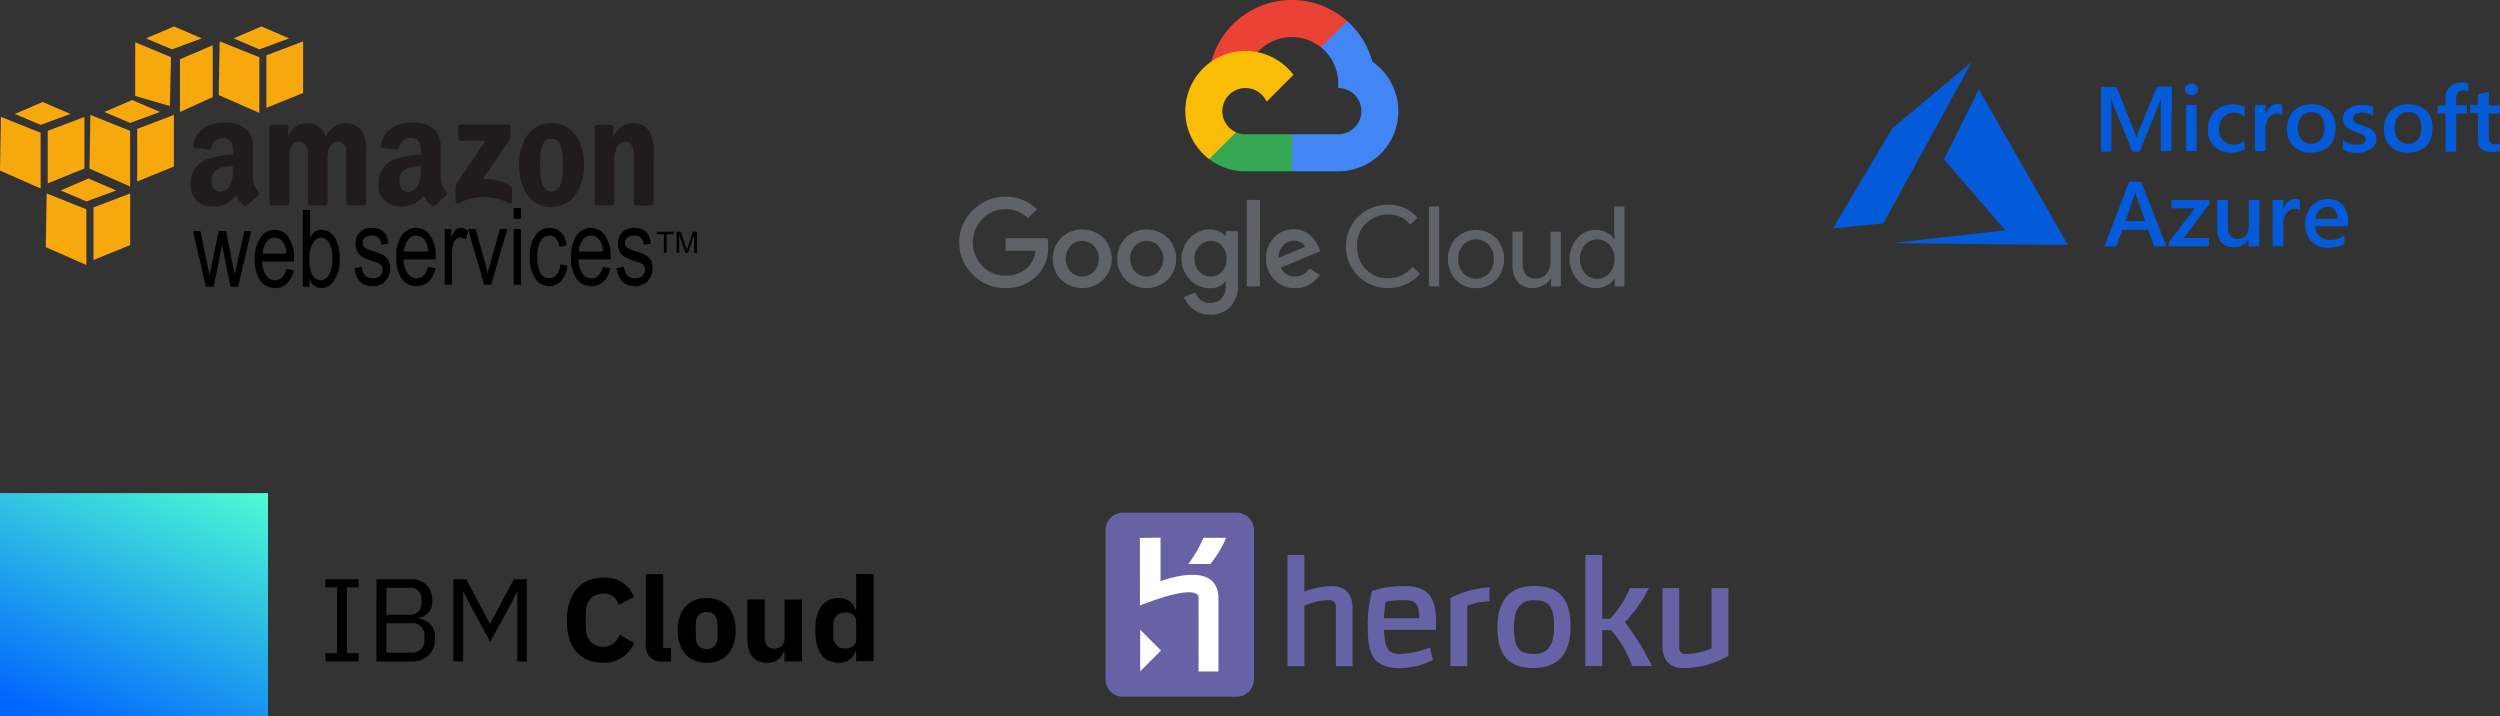 <svg id="Group_12279" data-name="Group 12279" xmlns="http://www.w3.org/2000/svg" xmlns:xlink="http://www.w3.org/1999/xlink" width="306.427" height="87.796" viewBox="0 0 306.427 87.796">
  <rect x="0" y="0" width="306.427" height="87.796" fill="#333333" stroke="none"/>
  <defs>
    <linearGradient id="linear-gradient" x1="0.824" y1="-0.124" x2="0.217" y2="1.043" gradientUnits="objectBoundingBox">
      <stop offset="0" stop-color="#50ffd2"/>
      <stop offset="1" stop-color="#0064ff"/>
    </linearGradient>
  </defs>
  <g id="amazon-web-services" transform="translate(0 3.242)">
    <path id="Path_9168" data-name="Path 9168" d="M37.773,18.156c-1.672,0-3.538.644-3.929,2.764a.3.3,0,0,0,.251.366l1.714.205c.159-.008.266-.181.3-.343a1.341,1.341,0,0,1,1.417-1.074,1.144,1.144,0,0,1,.982.457,2.36,2.36,0,0,1,.228,1.3v.251a11.93,11.93,0,0,0-3.312.617,3.067,3.067,0,0,0-1.873,2.947,2.526,2.526,0,0,0,2.627,2.81,3.44,3.44,0,0,0,2.9-1.3,4.31,4.31,0,0,0,1.005,1.188.352.352,0,0,0,.411-.045v.023c.351-.32.989-.9,1.348-1.211a.347.347,0,0,0,0-.48,2.484,2.484,0,0,1-.662-1.667v-2.81c0-1.19.1-2.287-.754-3.107a3.932,3.932,0,0,0-2.651-.891Zm23.027,0c-1.673,0-3.537.644-3.929,2.764a.3.3,0,0,0,.251.366l1.714.205c.159-.008.267-.181.3-.343a1.342,1.342,0,0,1,1.417-1.074,1.143,1.143,0,0,1,.982.457,2.356,2.356,0,0,1,.205,1.3v.251a11.778,11.778,0,0,0-3.29.617,3.066,3.066,0,0,0-1.873,2.947,2.526,2.526,0,0,0,2.627,2.81,3.444,3.444,0,0,0,2.9-1.3,4.3,4.3,0,0,0,1.005,1.188.352.352,0,0,0,.411-.045v.023c.351-.32.989-.9,1.348-1.211a.35.35,0,0,0,0-.48,2.483,2.483,0,0,1-.662-1.667v-2.81c0-1.19.077-2.287-.776-3.107a3.876,3.876,0,0,0-2.629-.891Zm-12.953.091a2.318,2.318,0,0,0-2.307,1.714h-.023V18.75a.345.345,0,0,0-.32-.32H43.553a.348.348,0,0,0-.343.343v9.252a.355.355,0,0,0,.32.32h1.759A.347.347,0,0,0,45.632,28V23.09c0-1.071-.052-2.536,1.211-2.536,1.246,0,1.074,1.505,1.074,2.536V28a.349.349,0,0,0,.32.343H50A.347.347,0,0,0,50.338,28V23.09a5.63,5.63,0,0,1,.16-1.759,1.185,1.185,0,0,1,1.051-.776.916.916,0,0,1,1.028.8,12.225,12.225,0,0,1,.045,1.736V28a.349.349,0,0,0,.32.343H54.7A.346.346,0,0,0,55.044,28V22.155a5.033,5.033,0,0,0-.457-2.9,2.564,2.564,0,0,0-4.454.708,2.334,2.334,0,0,0-2.286-1.714Zm29.9,0c-2.542,0-3.952,2.235-3.952,5.117,0,2.863,1.395,5.162,3.952,5.162,2.46,0,4.021-2.247,4.021-5.072,0-2.919-1.414-5.208-4.021-5.208Zm10.028,0a2.406,2.406,0,0,0-2.4,1.873h-.023V18.7a.339.339,0,0,0-.32-.251H83.416a.338.338,0,0,0-.343.3V28a.351.351,0,0,0,.32.343h1.736A.348.348,0,0,0,85.472,28v-4.98a4.279,4.279,0,0,1,.3-1.759,1.127,1.127,0,0,1,1.005-.731c1.212,0,1.1,1.477,1.1,2.49v5.026a.347.347,0,0,0,.32.3H89.95a.347.347,0,0,0,.343-.3V22.221a6.013,6.013,0,0,0-.457-2.879,2.3,2.3,0,0,0-2.056-1.1Zm-21.108.16a.324.324,0,0,0-.32.343v1.325a.324.324,0,0,0,.32.343h3.015l-3.45,5.094a1.682,1.682,0,0,0-.228.914v1.348c0,.194.211.406.411.3a6.493,6.493,0,0,1,6.1-.023c.216.118.434-.1.434-.3V26.335a.6.6,0,0,0-.32-.5,6.271,6.271,0,0,0-3.29-.731l2.993-4.386a1.857,1.857,0,0,0,.434-.822V18.75a.322.322,0,0,0-.32-.343Zm11.08,1.736a1.119,1.119,0,0,1,1.165.891,8.763,8.763,0,0,1,.251,2.445c0,1.187-.056,3.152-1.417,3.152-1.377,0-1.371-2.433-1.371-3.564S76.456,20.144,77.751,20.144ZM38.71,23.525v.388a3.632,3.632,0,0,1-.32,1.919,1.419,1.419,0,0,1-1.211.822c-.673,0-1.074-.545-1.074-1.325C36.106,23.793,37.441,23.525,38.71,23.525Zm23.027,0v.388a3.632,3.632,0,0,1-.32,1.919,1.417,1.417,0,0,1-1.211.822c-.673,0-1.074-.545-1.074-1.325C59.133,23.793,60.466,23.525,61.737,23.525Z" transform="translate(-10.177 -6.391)" fill="#201c1d"/>
    <path id="Path_9169" data-name="Path 9169" d="M73.237,32.5v1.325h.891V32.5ZM47.4,32.728v9.435h.822v-.845a2.034,2.034,0,0,0,.617.754,1.409,1.409,0,0,0,.822.251,1.919,1.919,0,0,0,1.576-.936,4.6,4.6,0,0,0,.686-2.7,5.44,5.44,0,0,0-.3-1.919,2.642,2.642,0,0,0-.8-1.188,1.8,1.8,0,0,0-1.119-.411,1.462,1.462,0,0,0-.8.228,2.106,2.106,0,0,0-.617.708V32.728H47.4Zm8.453,2.216a1.849,1.849,0,0,0-1.988,1.965,1.985,1.985,0,0,0,.205.891,1.619,1.619,0,0,0,.548.64,6.216,6.216,0,0,0,1.393.594,3.132,3.132,0,0,1,.891.388.747.747,0,0,1,.274.617,1.032,1.032,0,0,1-.32.776,1.222,1.222,0,0,1-.891.3,1.262,1.262,0,0,1-.936-.343,1.747,1.747,0,0,1-.411-1.074l-.891.183c.2,1.466.932,2.194,2.193,2.193a2.066,2.066,0,0,0,1.576-.594,2.229,2.229,0,0,0,.594-1.6,2.129,2.129,0,0,0-.183-.914,1.442,1.442,0,0,0-.5-.594,7.2,7.2,0,0,0-1.439-.594,4.408,4.408,0,0,1-.959-.411.718.718,0,0,1-.274-.594.806.806,0,0,1,.274-.64,1.3,1.3,0,0,1,.868-.251q1.022,0,1.142,1.119l.868-.137a2.8,2.8,0,0,0-.32-1.1,1.709,1.709,0,0,0-.686-.617,2.23,2.23,0,0,0-1.026-.205Zm5.46,0a2.134,2.134,0,0,0-1.782.914,4.435,4.435,0,0,0-.686,2.7,4.291,4.291,0,0,0,.686,2.627,2.155,2.155,0,0,0,1.8.891,2.092,2.092,0,0,0,1.485-.548,3.015,3.015,0,0,0,.845-1.645l-.914-.16c-.262.934-.746,1.392-1.417,1.393a1.293,1.293,0,0,1-1.074-.571,3.077,3.077,0,0,1-.5-1.736h3.929v-.32A4.3,4.3,0,0,0,63,35.858a2.029,2.029,0,0,0-1.689-.914Zm5.414,0a.816.816,0,0,0-.571.228,2.949,2.949,0,0,0-.571.959V35.08h-.8v6.831h.891V38.348a5.722,5.722,0,0,1,.16-1.417,1.171,1.171,0,0,1,.343-.594.768.768,0,0,1,.526-.205,1.062,1.062,0,0,1,.64.251l.3-1.074a1.465,1.465,0,0,0-.914-.366Zm10.919,0a2.087,2.087,0,0,0-1.736.891,4.407,4.407,0,0,0-.686,2.673,4.46,4.46,0,0,0,.686,2.673,2.005,2.005,0,0,0,1.69.891,1.941,1.941,0,0,0,1.462-.64,3.238,3.238,0,0,0,.754-1.873l-.868-.137A2.307,2.307,0,0,1,78.49,40.7a1.109,1.109,0,0,1-.868.411,1.247,1.247,0,0,1-1.074-.617,3.738,3.738,0,0,1-.411-2.01,3.483,3.483,0,0,1,.434-1.965,1.316,1.316,0,0,1,1.1-.64.984.984,0,0,1,.754.343,2.111,2.111,0,0,1,.434,1.051l.868-.183a2.73,2.73,0,0,0-.708-1.622A1.877,1.877,0,0,0,77.646,34.945Zm5.094,0a2.134,2.134,0,0,0-1.782.914,4.435,4.435,0,0,0-.686,2.7,4.291,4.291,0,0,0,.686,2.627,2.155,2.155,0,0,0,1.8.891,2.1,2.1,0,0,0,1.485-.548,3.025,3.025,0,0,0,.845-1.645l-.914-.16c-.262.934-.725,1.392-1.393,1.393a1.332,1.332,0,0,1-1.1-.571,3.083,3.083,0,0,1-.5-1.736h3.929v-.32a4.3,4.3,0,0,0-.686-2.627A2.028,2.028,0,0,0,82.74,34.945Zm5.277,0A1.849,1.849,0,0,0,86.03,36.91a1.978,1.978,0,0,0,.183.891,1.607,1.607,0,0,0,.548.64,6.2,6.2,0,0,0,1.393.594,3.411,3.411,0,0,1,.914.388.747.747,0,0,1,.274.617,1.032,1.032,0,0,1-.32.776,1.221,1.221,0,0,1-.891.3,1.261,1.261,0,0,1-.936-.343A1.749,1.749,0,0,1,86.76,39.7l-.891.183c.2,1.466.931,2.194,2.193,2.193a2.121,2.121,0,0,0,1.6-.594,2.226,2.226,0,0,0,.594-1.6,2.129,2.129,0,0,0-.183-.914,1.487,1.487,0,0,0-.526-.594,6.793,6.793,0,0,0-1.417-.594,4.873,4.873,0,0,1-.982-.411.718.718,0,0,1-.274-.594.826.826,0,0,1,.3-.64,1.3,1.3,0,0,1,.868-.251q1.022,0,1.142,1.119l.868-.137a2.8,2.8,0,0,0-.32-1.1,1.709,1.709,0,0,0-.686-.617,2.223,2.223,0,0,0-1.026-.205Zm-20.377.137,1.988,6.831h.845l1.988-6.831h-.914l-1.165,4.181c-.141.505-.265.942-.343,1.3-.1-.454-.19-.931-.32-1.393l-1.142-4.089H67.64Zm5.6,0v6.831h.891V35.081h-.891Zm-29.286.091a2.082,2.082,0,0,0-1.736.936,4.461,4.461,0,0,0-.708,2.7,4.238,4.238,0,0,0,.686,2.6,2.18,2.18,0,0,0,1.8.914,2.06,2.06,0,0,0,1.462-.571,3.027,3.027,0,0,0,.822-1.645l-.891-.137c-.26.934-.731,1.392-1.393,1.393a1.294,1.294,0,0,1-1.074-.571,3.1,3.1,0,0,1-.5-1.736H46.3l.023-.32a4.408,4.408,0,0,0-.686-2.65,2.035,2.035,0,0,0-1.689-.913Zm-10.029.16,1.6,6.831h.936l1.051-5.255.183,1.165.845,4.089h.914l1.622-6.831h-.845l-.891,3.952-.3,1.325-.274-1.325-.776-3.952h-.914l-.822,4-.274,1.417-.32-1.462-.822-3.952h-.915Zm56.859.069v.32h.868v2.284h.343V35.722h.868V35.4Zm2.422,0v2.6h.32V35.79l.754,2.216h.32l.754-2.17v2.17h.343V35.4h-.48L94.6,37.229c-.062.183-.107.315-.137.411l-.137-.388-.617-1.85h-.5Zm-31.914.48a1.287,1.287,0,0,1,1.1.64,2.717,2.717,0,0,1,.366,1.325H59.8a2.381,2.381,0,0,1,.48-1.417A1.257,1.257,0,0,1,61.289,35.881Zm21.428,0a1.288,1.288,0,0,1,1.1.64,2.717,2.717,0,0,1,.366,1.325H81.233a2.381,2.381,0,0,1,.48-1.417A1.259,1.259,0,0,1,82.717,35.881Zm-38.767.251a1.252,1.252,0,0,1,1.074.64A2.741,2.741,0,0,1,45.39,38.1h-2.9a2.457,2.457,0,0,1,.457-1.439A1.233,1.233,0,0,1,43.951,36.132Zm5.665,0a1.2,1.2,0,0,1,1.005.64,3.7,3.7,0,0,1,.388,1.965A3.683,3.683,0,0,1,50.6,40.7a1.2,1.2,0,0,1-.982.662,1.109,1.109,0,0,1-.731-.274,1.735,1.735,0,0,1-.5-.8,5.29,5.29,0,0,1-.183-1.6,3.463,3.463,0,0,1,.434-1.9,1.209,1.209,0,0,1,.982-.662Z" transform="translate(-10.278 -10.249)"/>
    <path id="Path_9170" data-name="Path 9170" d="M12.418,20.7l-3.4,1.462,3.152,1.348,3.655-1.348ZM7.3,22.531,7.186,29.11l4.98,2.193V24.472Zm10.234,0-4.5,1.714v6.442l4.5-1.828ZM22.9,2.062,19.476,3.524l3.176,1.348,3.655-1.348L22.9,2.062ZM18.152,4v6.579L22.4,11.818l.137-5.986Zm9.5.366L23.634,6.083v6.465l4.021-1.828ZM6.809,11.322l-3.4,1.462,3.152,1.348,3.655-1.348-3.4-1.462ZM1.692,13.149l-.114,6.579,4.98,2.193V15.091Zm10.234,0-4.5,1.714V21.3l4.5-1.828Zm5.848-2.07-3.4,1.462,3.152,1.348,3.655-1.348-3.4-1.462Zm-5.117,1.828-.114,6.579,4.98,2.193v-6.83Zm10.234,0-4.5,1.714v6.442l4.5-1.828ZM33.613,2.062l-3.4,1.462,3.152,1.348,3.655-1.348-3.4-1.462ZM28.5,3.89l-.114,6.579,4.98,2.193V5.832L28.5,3.89Zm10.234,0L34.23,5.6v6.442l4.5-1.828V3.89Z" transform="translate(-1.578 -2.062)" fill="#f7a80d"/>
  </g>
  <g id="google_cloud-ar21" transform="translate(117.568)">
    <path id="Path_9171" data-name="Path 9171" d="M59.931,9.437l.836.015L63.04,7.179l.11-.963a10.207,10.207,0,0,0-16.64,4.959,1.23,1.23,0,0,1,.779-.044l4.541-.747s.234-.387.351-.363a5.673,5.673,0,0,1,7.752-.585Z" transform="translate(-15.599 -3.633)" fill="#ea4335"/>
    <path id="Path_9172" data-name="Path 9172" d="M69.664,12.134a10.227,10.227,0,0,0-3.082-4.968l-3.218,3.218A5.665,5.665,0,0,1,65.48,14.8v.568a2.836,2.836,0,0,1,0,5.673H59.806l-.568.57v3.405l.568.565H65.48a7.372,7.372,0,0,0,4.176-13.446Z" transform="translate(-19.023 -4.583)" fill="#4285f4"/>
    <path id="Path_9173" data-name="Path 9173" d="M50.594,30.6h5.673V26.057H50.594a2.807,2.807,0,0,1-1.167-.254l-.819.251-2.272,2.272-.2.768A7.281,7.281,0,0,0,50.595,30.6Z" transform="translate(-15.499 -9.596)" fill="#34a853"/>
    <path id="Path_9174" data-name="Path 9174" d="M49.519,12.175a7.376,7.376,0,0,0-4.455,13.256l3.29-3.29a2.836,2.836,0,1,1,3.75-3.75l3.29-3.29a7.366,7.366,0,0,0-5.877-2.924Z" transform="translate(-14.424 -5.931)" fill="#fbbc05"/>
    <path id="Path_9175" data-name="Path 9175" d="M9.909,47.817a5.521,5.521,0,0,1-4-1.645,5.488,5.488,0,0,1,0-7.907,5.527,5.527,0,0,1,4-1.646,5.351,5.351,0,0,1,3.837,1.542l-1.08,1.08a3.889,3.889,0,0,0-2.758-1.093A3.837,3.837,0,0,0,7.06,39.338a4.138,4.138,0,0,0,0,5.761,3.838,3.838,0,0,0,2.848,1.189,3.805,3.805,0,0,0,2.829-1.121,3.233,3.233,0,0,0,.833-1.926H9.911V41.712H15.06a4.884,4.884,0,0,1,.073.95,4.83,4.83,0,0,1-1.325,3.578A5.157,5.157,0,0,1,9.9,47.812Zm11.967-1.023a3.732,3.732,0,0,1-5.135,0,3.675,3.675,0,0,1,0-5.146,3.732,3.732,0,0,1,5.135,0,3.675,3.675,0,0,1,0,5.146Zm-4-1.009a1.968,1.968,0,0,0,2.87,0,2.356,2.356,0,0,0,.007-3.136,2,2,0,0,0-2.883,0,2.356,2.356,0,0,0,.007,3.136Zm11.9,1.009a3.732,3.732,0,0,1-5.135,0,3.675,3.675,0,0,1,0-5.146,3.732,3.732,0,0,1,5.135,0,3.675,3.675,0,0,1,0,5.146Zm-4-1.009a1.968,1.968,0,0,0,2.87,0,2.356,2.356,0,0,0,.007-3.136,2,2,0,0,0-2.883,0,2.356,2.356,0,0,0,.007,3.136Zm9.191,5.278a3.174,3.174,0,0,1-2.021-.643,3.715,3.715,0,0,1-1.174-1.49l1.38-.572a2.254,2.254,0,0,0,.682.9,1.736,1.736,0,0,0,1.135.382,1.843,1.843,0,0,0,1.413-.546,2.22,2.22,0,0,0,.512-1.572v-.512h-.055a2.3,2.3,0,0,1-1.9.82,3.3,3.3,0,0,1-2.417-1.051,3.48,3.48,0,0,1-1.038-2.541,3.524,3.524,0,0,1,1.038-2.561,3.289,3.289,0,0,1,2.417-1.058,2.589,2.589,0,0,1,1.113.232,2.27,2.27,0,0,1,.785.572h.055v-.58h1.5V47.32a3.766,3.766,0,0,1-.963,2.822,3.4,3.4,0,0,1-2.466.936Zm.11-4.658a1.762,1.762,0,0,0,1.374-.621A2.247,2.247,0,0,0,37,44.233a2.3,2.3,0,0,0-.553-1.572,1.754,1.754,0,0,0-1.374-.627,1.876,1.876,0,0,0-1.42.627,2.212,2.212,0,0,0-.588,1.572,2.169,2.169,0,0,0,.588,1.551,1.883,1.883,0,0,0,1.42.621Zm6-9.4V47.6H39.481V37Zm4.342,10.816a3.443,3.443,0,0,1-2.554-1.038,3.51,3.51,0,0,1-1.025-2.567,3.549,3.549,0,0,1,.99-2.6A3.253,3.253,0,0,1,45.229,40.6a3.052,3.052,0,0,1,1.216.239,2.866,2.866,0,0,1,.928.614,4.269,4.269,0,0,1,.588.73,4.473,4.473,0,0,1,.355.711l.164.409-4.82,2A1.832,1.832,0,0,0,45.409,46.4a2.066,2.066,0,0,0,1.775-1l1.228.82a4.005,4.005,0,0,1-1.161,1.106,3.3,3.3,0,0,1-1.845.49ZM43.4,44.1l3.216-1.338a1.1,1.1,0,0,0-.512-.553A1.652,1.652,0,0,0,45.271,42a1.87,1.87,0,0,0-1.3.572,1.927,1.927,0,0,0-.581,1.529Zm13.4,3.714a5.109,5.109,0,1,1,0-10.217,4.524,4.524,0,0,1,3.591,1.6l-.874.848A3.29,3.29,0,0,0,56.8,38.8a3.729,3.729,0,0,0-3.8,3.906,3.788,3.788,0,0,0,1.1,2.829,3.705,3.705,0,0,0,2.7,1.08,3.832,3.832,0,0,0,3-1.42l.874.874a4.759,4.759,0,0,1-1.681,1.277,5.132,5.132,0,0,1-2.2.469Zm6.255-.216H61.8V37.821h1.257ZM65.1,41.708a3.51,3.51,0,0,1,4.945,0,3.83,3.83,0,0,1,0,5.1,3.51,3.51,0,0,1-4.945,0,3.83,3.83,0,0,1,0-5.1Zm.936,4.3a2.11,2.11,0,0,0,3.07,0,2.375,2.375,0,0,0,.649-1.754,2.4,2.4,0,0,0-.649-1.754,2.11,2.11,0,0,0-3.07,0,2.375,2.375,0,0,0-.649,1.754A2.4,2.4,0,0,0,66.039,46.008ZM77.969,47.6h-1.2v-.928h-.055a2.246,2.246,0,0,1-.874.8,2.562,2.562,0,0,1-1.243.336,2.352,2.352,0,0,1-1.9-.765A3.069,3.069,0,0,1,72.042,45V40.9H73.3v3.892q0,1.873,1.652,1.871a1.535,1.535,0,0,0,1.271-.627,2.288,2.288,0,0,0,.491-1.448V40.9H77.97v6.694Zm4.26.217a2.944,2.944,0,0,1-2.24-1.025,3.9,3.9,0,0,1,0-5.082,2.945,2.945,0,0,1,2.24-1.025,2.874,2.874,0,0,1,1.374.327,2.29,2.29,0,0,1,.909.82h.055l-.055-.928V37.819H85.77V47.6h-1.2v-.928h-.055a2.322,2.322,0,0,1-.909.82,2.894,2.894,0,0,1-1.374.325Zm.2-1.148a2,2,0,0,0,1.51-.656,2.788,2.788,0,0,0,0-3.509,2.051,2.051,0,0,0-3.013.007,2.767,2.767,0,0,0,0,3.509,2,2,0,0,0,1.5.662Z" transform="translate(-4.226 -12.505)" fill="#5f6368"/>
  </g>
  <g id="microsoft_azure-ar21" transform="translate(224.661 7.565)">
    <path id="Path_9176" data-name="Path 9176" d="M57.809,15.833H56.5V10.718A14.977,14.977,0,0,1,56.556,9.2a2.793,2.793,0,0,1-.229.73l-2.4,5.949h-.914l-2.4-5.889L50.382,9.2a11.222,11.222,0,0,1,.057,1.573v5.121H49.182V7.97h1.885l2.115,5.28.342.9a5.949,5.949,0,0,1,.342-.954l2.171-5.28h1.828ZM60.265,8.98a.74.74,0,0,1-.571-.225.606.606,0,0,1-.229-.505.543.543,0,0,1,.229-.5,1.025,1.025,0,0,1,.571-.225.74.74,0,0,1,.571.225.606.606,0,0,1,.229.5.543.543,0,0,1-.229.5A.74.74,0,0,1,60.265,8.98Zm.628,6.853H59.579V10.16h1.314Zm5.882-.223a3.149,3.149,0,0,1-1.656.4,2.822,2.822,0,0,1-2.057-.787,2.723,2.723,0,0,1-.793-2.023,2.983,2.983,0,0,1,.857-2.247,3.086,3.086,0,0,1,2.284-.842,3.5,3.5,0,0,1,1.37.28v1.177a2.289,2.289,0,0,0-1.257-.449,1.707,1.707,0,0,0-1.371.562,2.078,2.078,0,0,0-.514,1.454,1.941,1.941,0,0,0,.514,1.4,1.826,1.826,0,0,0,1.314.505,2.032,2.032,0,0,0,1.314-.505V15.61ZM71.4,11.4a1.237,1.237,0,0,0-.687-.168,1.2,1.2,0,0,0-.972.5,2.082,2.082,0,0,0-.4,1.4v2.7H68.034V10.16h1.314v1.179a2.264,2.264,0,0,1,.571-.954,1.31,1.31,0,0,1,.914-.337,1.157,1.157,0,0,1,.514.112Zm3.483,4.608a2.716,2.716,0,0,1-2.908-2.863A2.846,2.846,0,0,1,75.061,10.1a2.85,2.85,0,0,1,2.115.793,2.919,2.919,0,0,1,.736,2.186,3.161,3.161,0,0,1-.793,2.19,3.531,3.531,0,0,1-2.234.737Zm.057-4.943a1.486,1.486,0,0,0-1.2.5,2.234,2.234,0,0,0-.457,1.454,2.09,2.09,0,0,0,.457,1.4,1.676,1.676,0,0,0,2.4,0,2.13,2.13,0,0,0,.4-1.454,2.221,2.221,0,0,0-.4-1.454,1.651,1.651,0,0,0-1.2-.449Zm3.885,4.6V14.483a2.9,2.9,0,0,0,1.6.562q1.2,0,1.2-.674a.789.789,0,0,0-.114-.337.568.568,0,0,0-.285-.225,2.811,2.811,0,0,0-.4-.168l-.514-.168a6.75,6.75,0,0,1-.628-.28,3.164,3.164,0,0,1-.457-.337,1.221,1.221,0,0,1-.285-.449,1.637,1.637,0,0,1-.114-.562,1.534,1.534,0,0,1,.172-.73,1.112,1.112,0,0,1,.514-.5,3.007,3.007,0,0,1,.743-.337,4.479,4.479,0,0,1,.857-.112,3.814,3.814,0,0,1,1.428.225V11.51a2.306,2.306,0,0,0-1.371-.4,1.132,1.132,0,0,0-.457.056c-.114.056-.229.056-.342.112a.443.443,0,0,0-.229.225.5.5,0,0,0-.057.28.7.7,0,0,0,.057.337.44.44,0,0,0,.229.225,2.811,2.811,0,0,0,.4.168c.172.056.285.112.514.168a3.53,3.53,0,0,0,.683.28c.229.056.342.225.514.337a3.121,3.121,0,0,1,.342.449,1.991,1.991,0,0,1,.114.617,1.021,1.021,0,0,1-.229.73,1.462,1.462,0,0,1-.513.51,5.622,5.622,0,0,1-.793.337,3.717,3.717,0,0,1-2.577-.282Zm7.942.341a2.716,2.716,0,0,1-2.908-2.863A2.846,2.846,0,0,1,86.946,10.1a2.85,2.85,0,0,1,2.115.793,2.931,2.931,0,0,1,.743,2.19,3.161,3.161,0,0,1-.793,2.19,3.642,3.642,0,0,1-2.247.731Zm.057-4.943a1.486,1.486,0,0,0-1.2.5,2.234,2.234,0,0,0-.457,1.454,2.09,2.09,0,0,0,.457,1.4,1.676,1.676,0,0,0,2.4,0,2.13,2.13,0,0,0,.4-1.454,2.221,2.221,0,0,0-.4-1.454,1.651,1.651,0,0,0-1.2-.459ZM94.3,8.531a1.167,1.167,0,0,0-.628-.168c-.628,0-.972.337-.972,1.067v.787H94.02v1.011H92.705v4.665H91.4V11.227h-.972V10.216H91.4v-.9a1.7,1.7,0,0,1,.569-1.4,2.458,2.458,0,0,1,2.227-.4V8.527h.11Zm3.773,7.246a2.429,2.429,0,0,1-1.028.168c-1.142,0-1.656-.5-1.656-1.573v-3.2h-.972V10.16h.972V8.868l1.314-.337v1.685h1.371v1.011H96.707V14.04a1.258,1.258,0,0,0,.172.73.718.718,0,0,0,.628.225.971.971,0,0,0,.569-.174v.954ZM57.189,27.5H55.7l-.743-2.021h-3.2L51.074,27.5H49.59l3.027-7.92H54.1Zm-2.571-3.089-1.142-3.145a3.53,3.53,0,0,1-.114-.5,3.531,3.531,0,0,1-.114.5l-1.085,3.145Zm7.776-2.026-3.085,4.1h3.084v1.011H57.474V27l3.2-4.16H57.82V21.825h4.627v.558ZM68.555,27.5H67.241v-.9a1.916,1.916,0,0,1-1.771,1.011c-1.371,0-2.057-.787-2.057-2.415V21.825h1.314v3.257q0,1.516,1.2,1.516a1.264,1.264,0,0,0,.972-.4,1.79,1.79,0,0,0,.4-1.124V21.825h1.313Zm5.027-4.437a1.237,1.237,0,0,0-.687-.168,1.2,1.2,0,0,0-.972.5,2.082,2.082,0,0,0-.4,1.4v2.7H70.213V21.825h1.314V23a2.264,2.264,0,0,1,.571-.954,1.307,1.307,0,0,1,.9-.337,1.157,1.157,0,0,1,.514.112Zm5.826,1.966H75.468a1.56,1.56,0,0,0,.514,1.236,1.849,1.849,0,0,0,1.314.449,2.726,2.726,0,0,0,1.719-.562v1.011a3.713,3.713,0,0,1-2.062.509,2.689,2.689,0,0,1-2-.793,2.925,2.925,0,0,1-.743-2.19A3,3,0,0,1,75,22.552a2.614,2.614,0,0,1,2-.843,2.284,2.284,0,0,1,1.828.73,2.928,2.928,0,0,1,.628,2.076Zm-1.257-.9a1.5,1.5,0,0,0-.342-1.067,1.078,1.078,0,0,0-.914-.4,1.264,1.264,0,0,0-.972.4,1.691,1.691,0,0,0-.457,1.067Z" transform="translate(-16.312 -4.872)" fill="#035bda"/>
    <path id="Path_9177" data-name="Path 9177" d="M22.1,7.327l-4.26,8.579,7.5,8.692-13.919,1.58,21.6.226Zm-.84-3.387-9.779,8.184L4.217,24.373l6.18-.62Z" transform="translate(-4.217 -3.941)" fill="#035bda" fill-rule="evenodd"/>
  </g>
  <g id="ibm_cloud-ar21" transform="translate(-6.452 45.026)">
    <path id="Path_10249" data-name="Path 10249" d="M46.347,36.046V35.038h1.414V26.974H46.347V25.966h4.046v1.008H48.98v8.064h1.414v1.008ZM52.6,25.966h4.144a2.464,2.464,0,0,1,2.688,2.6A1.972,1.972,0,0,1,57.8,30.712V30.8a2.186,2.186,0,0,1,1.974,2.338,2.7,2.7,0,0,1-2.6,2.912H52.59Zm1.2,4.354h2.786a1.34,1.34,0,0,0,1.526-1.4v-.5a1.34,1.34,0,0,0-1.526-1.4H53.81Zm0,4.648h3a1.48,1.48,0,0,0,1.68-1.554v-.5A1.473,1.473,0,0,0,56.8,31.36H53.81Zm16.058-7.42H69.8l-.854,1.694-2.408,4.4-2.394-4.4-.854-1.68h-.07v8.484h-1.2V25.966H63.6L66.484,31.4h.056l2.9-5.432H71.02v10.08H69.858Zm6.076,3.528c0-3.4,1.75-5.292,4.466-5.292a3.732,3.732,0,0,1,3.766,2.366l-1.9.98a1.791,1.791,0,0,0-1.876-1.4c-1.288,0-2.142.868-2.142,2.45V31.8c0,1.582.854,2.45,2.142,2.45a2.052,2.052,0,0,0,2-1.5l1.792,1.036A3.943,3.943,0,0,1,80.4,36.2c-2.716.014-4.466-1.722-4.466-5.124Zm11.8,4.97a1.866,1.866,0,0,1-2.128-2.086v-8.6h2.142v9.03h.952v1.666Zm1.778-3.808c0-2.436,1.33-3.962,3.556-3.962s3.556,1.512,3.556,3.962-1.33,3.976-3.556,3.976S89.523,34.688,89.523,32.238Zm4.886.784v-1.54c0-.952-.5-1.5-1.33-1.5s-1.33.546-1.33,1.5v1.54c0,.952.5,1.5,1.33,1.5S94.409,33.974,94.409,33.022Zm8.218,1.75h-.07a2.06,2.06,0,0,1-2.128,1.442c-1.54,0-2.366-1.078-2.366-3v-4.76h2.142v4.578c0,.924.308,1.442,1.078,1.442a1.213,1.213,0,0,0,1.344-1.092V28.458h2.142v7.588h-2.142Zm8.778,0h-.07a2.045,2.045,0,0,1-2.03,1.442c-1.918,0-2.912-1.4-2.912-3.976s.994-3.962,2.912-3.962a2.037,2.037,0,0,1,2.03,1.442h.07V25.336h2.142V36.018H111.4Zm0-1.4v-2.24c0-.7-.588-1.106-1.4-1.106a1.418,1.418,0,0,0-1.4,1.568V32.9a1.418,1.418,0,0,0,1.4,1.568c.812,0,1.4-.42,1.4-1.106Z"/>
    <path id="Path_10250" data-name="Path 10250" d="M13.848,14.188H46.7V41.543H13.848Z" transform="translate(-7.397 1.228)" fill="url(#linear-gradient)"/>
  </g>
  <g id="heroku-ar21" transform="translate(134.579 60.884)">
    <path id="Path_10457" data-name="Path 10457" d="M16.973,24.519H3.074A2.154,2.154,0,0,1,.921,22.366V4.1A2.154,2.154,0,0,1,3.074,1.951h13.9A2.154,2.154,0,0,1,19.125,4.1V22.361a2.154,2.154,0,0,1-2.153,2.153Z" transform="translate(0 0)" fill="#6762a6"/>
    <path id="Path_10458" data-name="Path 10458" d="M9.061,19.032V10.07s.578-2.144-7.179.876c-.013.044-.013-8.286-.013-8.286L4.4,2.642V7.979s7.1-2.8,7.1,2.122v8.931H9.061ZM10.506,5.867H7.816A16.572,16.572,0,0,0,9.661,2.655h2.78a13.327,13.327,0,0,1-1.935,3.211Zm-8.6,13.147v-5.1l2.553,2.553L1.909,19.018Z" transform="translate(3.268 2.382)" fill="#fff"/>
    <path id="Path_10459" data-name="Path 10459" d="M11.866,16.744V9.405a.731.731,0,0,0-.827-.743,7.872,7.872,0,0,0-3.033.672v7.41H5.937V3.116H8.005V7.608a9.973,9.973,0,0,1,3.327-.667c1.877,0,2.58,1.156,2.58,2.74v7.072ZM17.781,12.3c.067,2.464.552,2.949,2.068,2.949a10.778,10.778,0,0,0,3.567-.792l.342,1.557a9.646,9.646,0,0,1-4,.978c-3.447,0-3.981-1.895-3.981-4.91a16.428,16.428,0,0,1,.516-4.537,11.736,11.736,0,0,1,4.154-.6c2.829,0,3.692,1.57,3.692,4.314V12.3H17.781Zm2.624-3.638a13.323,13.323,0,0,0-2.411.178,10.4,10.4,0,0,0-.222,2.033h4.314c0-1.432-.258-2.206-1.672-2.206Zm7.561.667v7.419H25.9V8.409a11.964,11.964,0,0,1,4.79-1.325V8.8a8.63,8.63,0,0,0-2.722.534Zm8.184,7.65c-3.087,0-4.483-1.512-4.483-4.981,0-3.669,1.846-5.07,4.483-5.07,3.087,0,4.479,1.512,4.479,4.981C40.629,15.574,38.783,16.975,36.15,16.975Zm0-8.317c-1.588,0-2.464.912-2.464,3.345,0,2.655.743,3.247,2.464,3.247,1.583,0,2.464-.9,2.464-3.327,0-2.655-.743-3.256-2.464-3.256Zm14.455,8.081H48.177a13.148,13.148,0,0,0-2.58-4.412H44.512v4.412H42.444V3.116h2.068v7.828h.965a12.542,12.542,0,0,0,2.428-3.758h2.326a16.2,16.2,0,0,1-2.949,4.172,29.222,29.222,0,0,1,3.327,5.4Zm3.878.24c-1.877,0-2.58-1.156-2.58-2.74V7.181H53.95v7.325a.731.731,0,0,0,.827.743,8.362,8.362,0,0,0,3.136-.672v-7.4h2.068v8.308a10.978,10.978,0,0,1-5.5,1.5Z" transform="translate(17.294 4.017)" fill="#6762a6"/>
  </g>
</svg>
